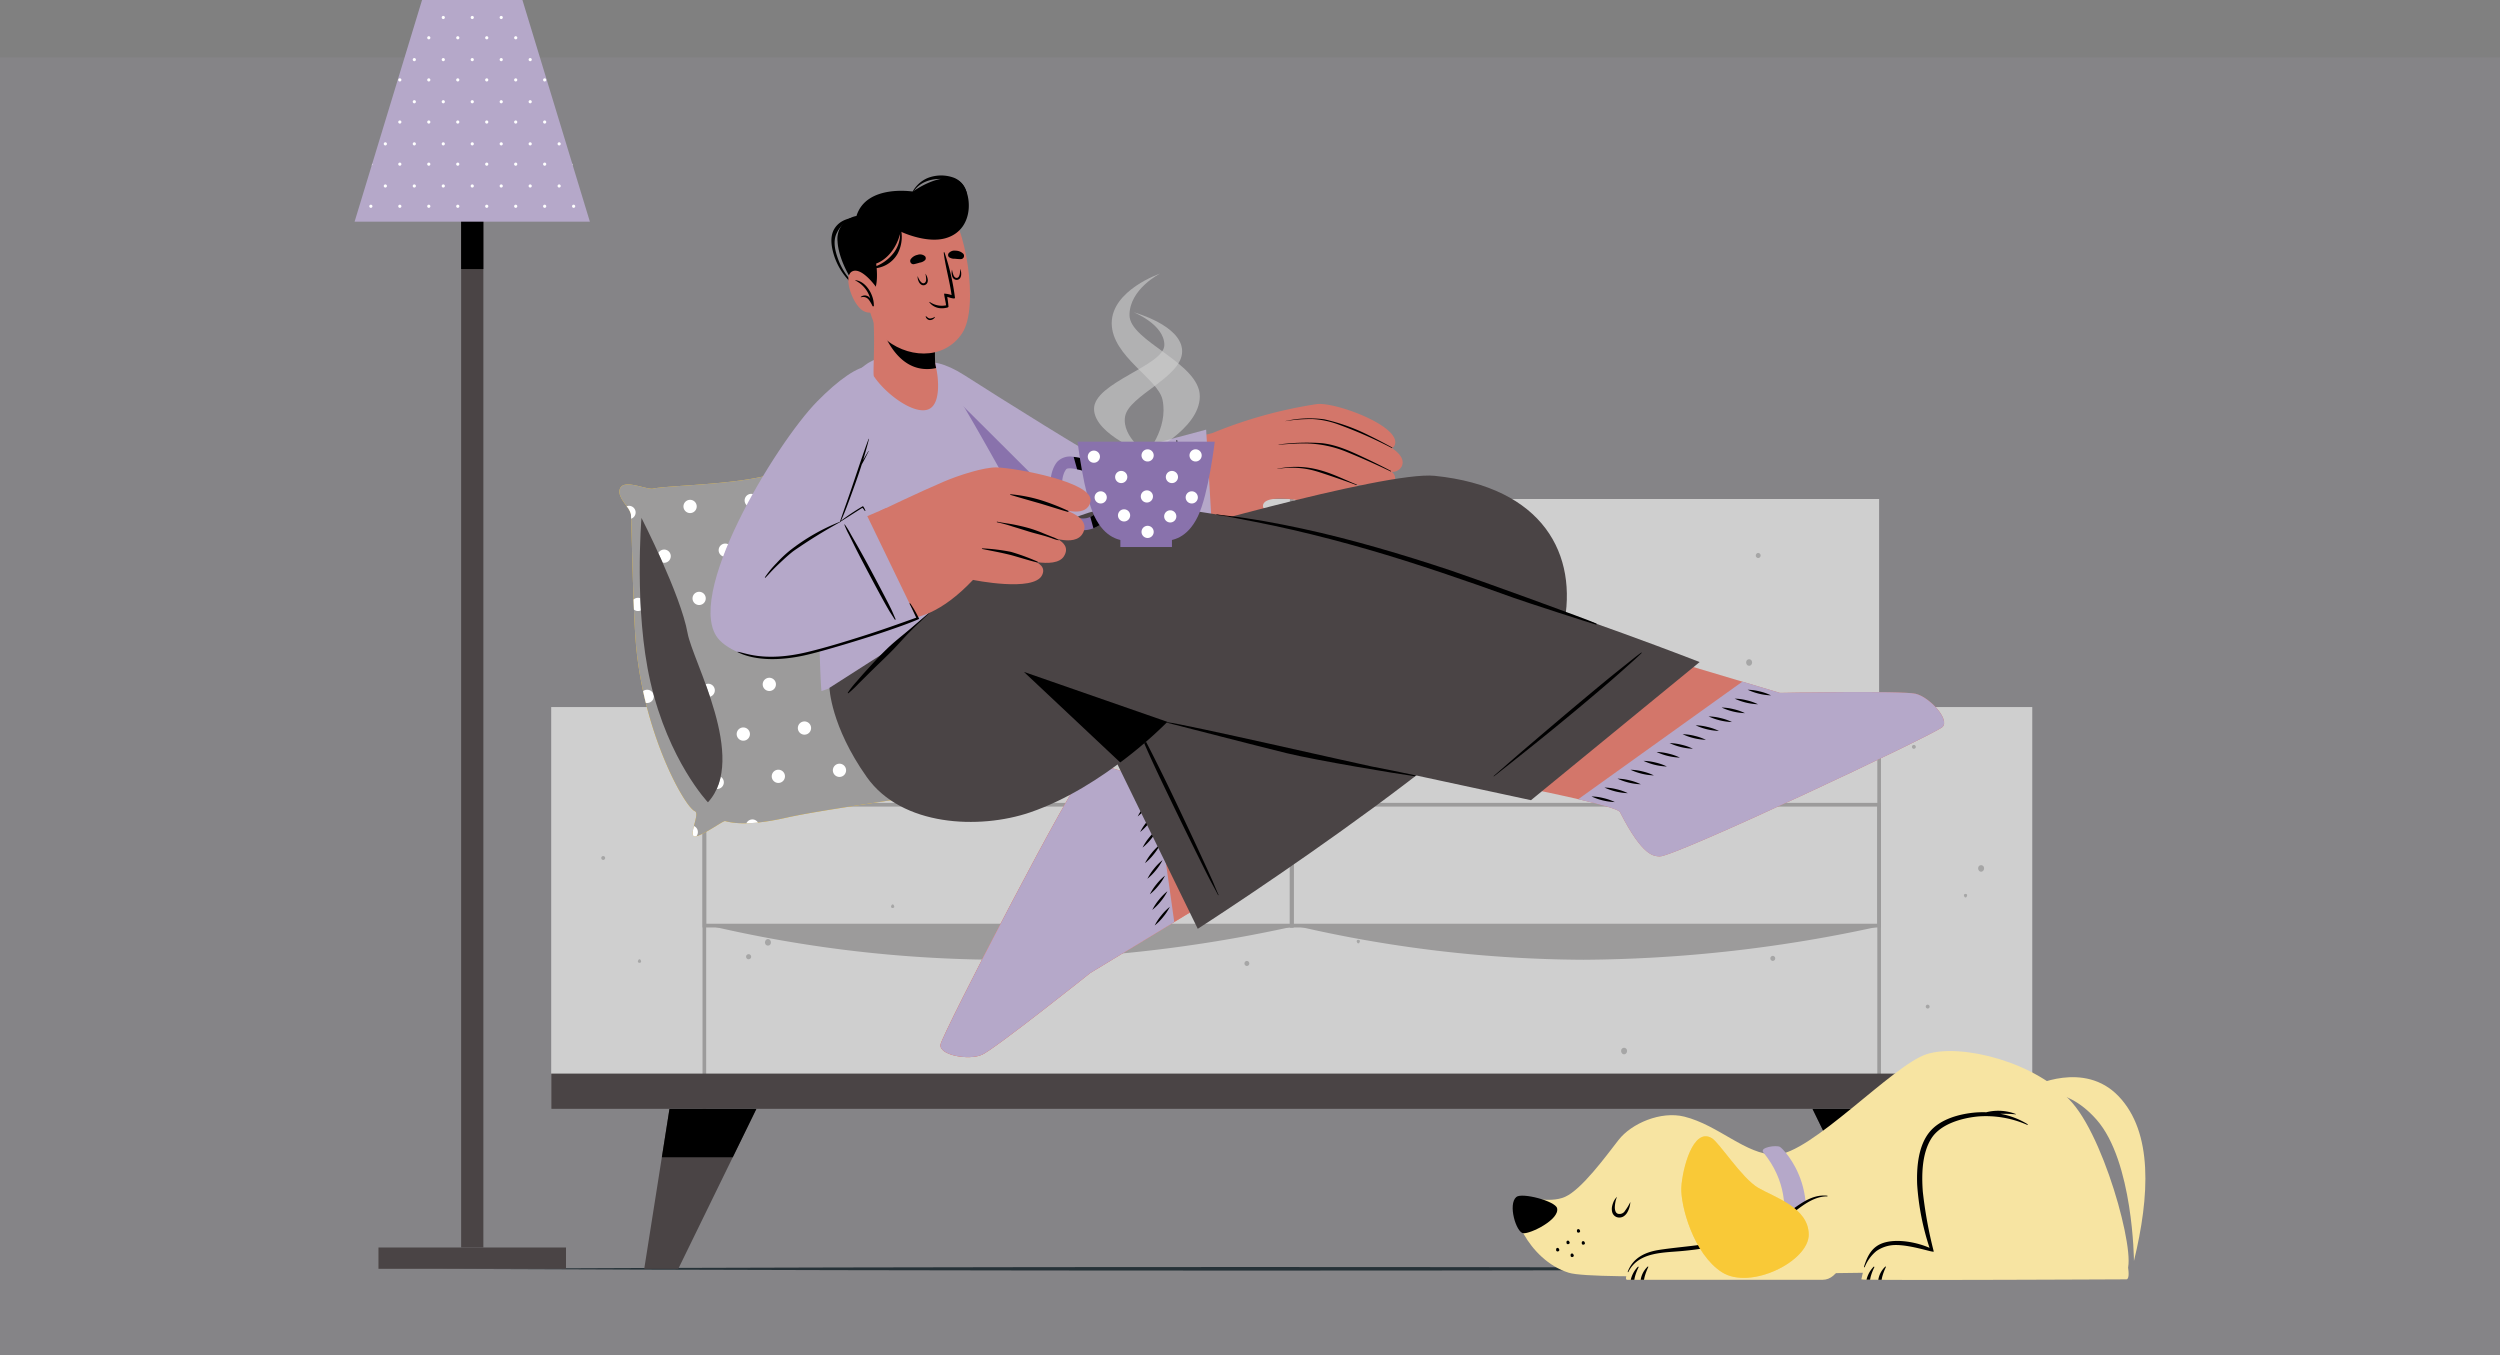 <svg xmlns="http://www.w3.org/2000/svg" xmlns:xlink="http://www.w3.org/1999/xlink" width="538" height="291.659" viewBox="0 0 538 291.659"><rect x="0" y="0" width="538" height="291.659" fill="#808080" stroke="none"/><defs><clipPath id="clip-path"><rect id="Rechteck_458" data-name="Rechteck 458" width="385.379" height="275.442" fill="none"></rect></clipPath><clipPath id="clip-path-4"><rect id="Rechteck_454" data-name="Rechteck 454" width="18.957" height="39.002" fill="none"></rect></clipPath><clipPath id="clip-path-5"><rect id="Rechteck_455" data-name="Rechteck 455" width="18.957" height="30.665" fill="none"></rect></clipPath><clipPath id="clip-path-6"><rect id="Rechteck_456" data-name="Rechteck 456" width="27.43" height="30.474" fill="none"></rect></clipPath></defs><g id="Gruppe_531" data-name="Gruppe 531" transform="translate(-693.951 -1517.89)"><rect id="Rechteck_204" data-name="Rechteck 204" width="538" height="279.284" transform="translate(693.951 1530.265)" fill="#bbabcb" opacity="0.1"></rect><g id="Gruppe_372" data-name="Gruppe 372" transform="translate(770.261 1517.89)"><g id="Gruppe_371" data-name="Gruppe 371" clip-path="url(#clip-path)"><g id="Gruppe_359" data-name="Gruppe 359"><g id="Gruppe_358" data-name="Gruppe 358" clip-path="url(#clip-path)"><path id="Pfad_1657" data-name="Pfad 1657" d="M20.961,324.82c112.077-.514,237.8-.519,349.881,0-112.077.519-237.8.514-349.881,0" transform="translate(-3.345 -51.772)" fill="#263238"></path><rect id="Rechteck_442" data-name="Rechteck 442" width="40.359" height="4.587" transform="translate(5.136 268.462)" fill="#4a4445"></rect><rect id="Rechteck_443" data-name="Rechteck 443" width="4.783" height="234.787" transform="translate(22.927 33.672)" fill="#4a4445"></rect><rect id="Rechteck_444" data-name="Rechteck 444" width="4.783" height="24.228" transform="translate(22.927 33.672)"></rect><path id="Pfad_1658" data-name="Pfad 1658" d="M50.629,47.7H0l3.678-12.09.133-.431L14.516,0h21.6l10.713,35.19V35.2l.118.4Z" transform="translate(0 0)" fill="#b5a8c9"></path><path id="Pfad_1659" data-name="Pfad 1659" d="M16.907,8.78a.34.34,0,1,1-.34-.34.34.34,0,0,1,.34.34m5.9-.34a.34.34,0,1,0,.34.34.34.34,0,0,0-.34-.34m6.234,0a.34.34,0,1,0,.34.34.341.341,0,0,0-.34-.34m6.234,0a.34.34,0,1,0,.34.34.341.341,0,0,0-.34-.34M19.684,4.074a.34.34,0,1,0,.342.34.34.34,0,0,0-.342-.34m6.236,0a.34.34,0,1,0,.34.34.341.341,0,0,0-.34-.34m6.234,0a.34.34,0,1,0,.34.34.341.341,0,0,0-.34-.34M10.333,17.506a.34.34,0,1,0,.34.34.341.341,0,0,0-.34-.34m6.234,0a.34.34,0,1,0,.34.34.34.34,0,0,0-.34-.34m6.235,0a.34.34,0,1,0,.34.34.339.339,0,0,0-.34-.34m6.234,0a.34.34,0,1,0,.34.34.341.341,0,0,0-.34-.34m6.234,0a.34.34,0,1,0,.34.34.34.34,0,0,0-.34-.34m6.234,0a.34.34,0,1,0,.34.34.34.34,0,0,0-.34-.34M13.451,13.14a.34.34,0,1,0,.34.34.341.341,0,0,0-.34-.34m6.233,0a.34.34,0,1,0,.342.34.34.34,0,0,0-.342-.34m6.236,0a.34.34,0,1,0,.34.34.34.34,0,0,0-.34-.34m6.234,0a.34.34,0,1,0,.34.34.34.34,0,0,0-.34-.34m6.234,0a.34.34,0,1,0,.34.34.34.34,0,0,0-.34-.34M10.333,26.571a.34.34,0,1,0,.34.34.341.341,0,0,0-.34-.34m6.234,0a.34.34,0,1,0,.34.34.34.34,0,0,0-.34-.34m6.235,0a.34.34,0,1,0,.34.34.339.339,0,0,0-.34-.34m6.234,0a.34.34,0,1,0,.34.34.341.341,0,0,0-.34-.34m6.234,0a.34.34,0,1,0,.34.34.34.34,0,0,0-.34-.34m6.234,0a.34.34,0,1,0,.34.34.34.34,0,0,0-.34-.34M13.451,22.205a.34.34,0,1,0,.34.34.341.341,0,0,0-.34-.34m6.233,0a.34.34,0,1,0,.342.34.34.34,0,0,0-.342-.34m6.236,0a.34.34,0,1,0,.34.34.34.34,0,0,0-.34-.34m6.234,0a.34.34,0,1,0,.34.34.34.34,0,0,0-.34-.34m6.234,0a.34.34,0,1,0,.34.34.34.34,0,0,0-.34-.34M4.411,35.832l-.134.431a.322.322,0,0,0,.164-.29.306.306,0,0,0-.03-.141m5.922-.195a.34.34,0,1,0,.34.34.341.341,0,0,0-.34-.34m6.234,0a.34.34,0,1,0,.34.34.34.34,0,0,0-.34-.34m6.235,0a.34.34,0,1,0,.34.34.339.339,0,0,0-.34-.34m6.234,0a.34.34,0,1,0,.34.34.341.341,0,0,0-.34-.34m6.234,0a.34.34,0,1,0,.34.34.34.34,0,0,0-.34-.34m6.234,0a.34.34,0,1,0,.34.34.34.34,0,0,0-.34-.34m5.92.211a.336.336,0,0,0-.024.125.322.322,0,0,0,.14.274ZM7.216,31.27a.34.34,0,1,0,.34.34.342.342,0,0,0-.34-.34m6.234,0a.34.34,0,1,0,.34.34.341.341,0,0,0-.34-.34m6.233,0a.34.34,0,1,0,.342.34.34.34,0,0,0-.342-.34m6.236,0a.34.34,0,1,0,.34.34.341.341,0,0,0-.34-.34m6.234,0a.34.34,0,1,0,.34.34.341.341,0,0,0-.34-.34m6.234,0a.34.34,0,1,0,.34.34.341.341,0,0,0-.34-.34m6.234,0a.34.34,0,1,0,.34.34.341.341,0,0,0-.34-.34M4.1,44.7a.34.34,0,1,0,.34.34.341.341,0,0,0-.34-.34m6.234,0a.34.34,0,1,0,.34.34.342.342,0,0,0-.34-.34m6.234,0a.34.34,0,1,0,.34.34.34.34,0,0,0-.34-.34m6.235,0a.34.34,0,1,0,.34.34.34.34,0,0,0-.34-.34m6.234,0a.34.34,0,1,0,.34.34.341.341,0,0,0-.34-.34m6.234,0a.34.34,0,1,0,.34.34.341.341,0,0,0-.34-.34m6.234,0a.34.34,0,1,0,.34.34.341.341,0,0,0-.34-.34m6.233,0a.34.34,0,1,0,.34.34.34.34,0,0,0-.34-.34M7.216,40.336a.34.34,0,1,0,.34.34.341.341,0,0,0-.34-.34m6.234,0a.34.34,0,1,0,.34.34.341.341,0,0,0-.34-.34m6.233,0a.34.34,0,1,0,.342.34.34.34,0,0,0-.342-.34m6.236,0a.34.34,0,1,0,.34.34.34.34,0,0,0-.34-.34m6.234,0a.34.34,0,1,0,.34.34.34.34,0,0,0-.34-.34m6.234,0a.34.34,0,1,0,.34.34.34.34,0,0,0-.34-.34m6.234,0a.34.34,0,1,0,.34.34.34.34,0,0,0-.34-.34" transform="translate(-0.6 -0.65)" fill="#fff"></path><rect id="Rechteck_445" data-name="Rechteck 445" width="252.814" height="131.255" transform="translate(75.264 107.385)" fill="#cfcfcf"></rect><rect id="Rechteck_446" data-name="Rechteck 446" width="32.957" height="86.481" transform="translate(42.307 152.16)" fill="#cfcfcf"></rect><rect id="Rechteck_447" data-name="Rechteck 447" width="32.957" height="86.481" transform="translate(328.078 152.16)" fill="#cfcfcf"></rect><rect id="Rechteck_448" data-name="Rechteck 448" width="0.785" height="86.48" transform="translate(74.873 152.16)" fill="#9c9b9b"></rect><path id="Pfad_1660" data-name="Pfad 1660" d="M216.29,232.4H89.09v-26.82h127.2Zm-126.4-.8H215.486V206.387H89.894Z" transform="translate(-14.217 -32.806)" fill="#9c9b9b"></path><path id="Pfad_1661" data-name="Pfad 1661" d="M366.685,232.4h-127.2v-26.82h127.2Zm-126.4-.8H365.881V206.387H240.289Z" transform="translate(-38.216 -32.806)" fill="#9c9b9b"></path><path id="Pfad_1662" data-name="Pfad 1662" d="M99.683,164.883a.546.546,0,0,0,0,1.091.546.546,0,0,0,0-1.091" transform="translate(-15.823 -26.311)" fill="#a6a6a6"></path><path id="Pfad_1663" data-name="Pfad 1663" d="M100.792,244.331a.546.546,0,0,0,0,1.092.546.546,0,0,0,0-1.092" transform="translate(-16 -38.989)" fill="#a6a6a6"></path><path id="Pfad_1664" data-name="Pfad 1664" d="M138.007,231.87a1.513,1.513,0,0,0-.085-.164.247.247,0,0,0-.424,0,1.506,1.506,0,0,0-.084.164c-.31.646.9.646.592,0" transform="translate(-21.92 -36.955)" fill="#a6a6a6"></path><path id="Pfad_1665" data-name="Pfad 1665" d="M73.183,245.913a1.513,1.513,0,0,0-.085-.164.247.247,0,0,0-.424,0,1.506,1.506,0,0,0-.084.164c-.31.646.9.646.592,0" transform="translate(-11.575 -39.196)" fill="#a6a6a6"></path><path id="Pfad_1666" data-name="Pfad 1666" d="M105.29,168.844a.417.417,0,0,0,0,.834.417.417,0,0,0,0-.834" transform="translate(-16.737 -26.943)" fill="#a6a6a6"></path><path id="Pfad_1667" data-name="Pfad 1667" d="M308.006,185.006a.417.417,0,0,0,0,.834.417.417,0,0,0,0-.834" transform="translate(-49.086 -29.522)" fill="#a6a6a6"></path><path id="Pfad_1668" data-name="Pfad 1668" d="M63.581,219.2a.417.417,0,0,0,0,.834.417.417,0,0,0,0-.834" transform="translate(-10.082 -34.979)" fill="#a6a6a6"></path><path id="Pfad_1669" data-name="Pfad 1669" d="M106.133,240.625a.581.581,0,0,0-.815,0,.8.8,0,0,0-.2.787.633.633,0,0,0,1.212,0,.8.8,0,0,0-.2-.787" transform="translate(-16.77 -38.371)" fill="#a6a6a6"></path><path id="Pfad_1670" data-name="Pfad 1670" d="M363.045,245.848a.546.546,0,0,0,0-1.091.546.546,0,0,0,0,1.091" transform="translate(-57.849 -39.057)" fill="#a6a6a6"></path><path id="Pfad_1671" data-name="Pfad 1671" d="M228.376,247.147a.546.546,0,0,0,0-1.091.546.546,0,0,0,0,1.091" transform="translate(-36.359 -39.264)" fill="#a6a6a6"></path><path id="Pfad_1672" data-name="Pfad 1672" d="M359.309,142.684a.546.546,0,0,0,0-1.091.546.546,0,0,0,0,1.091" transform="translate(-57.253 -22.595)" fill="#a6a6a6"></path><path id="Pfad_1673" data-name="Pfad 1673" d="M196.091,160.463a.546.546,0,0,0,0-1.091.546.546,0,0,0,0,1.091" transform="translate(-31.207 -25.432)" fill="#a6a6a6"></path><path id="Pfad_1674" data-name="Pfad 1674" d="M315.22,178.922a1.509,1.509,0,0,0,.085.164.247.247,0,0,0,.424,0,1.5,1.5,0,0,0,.084-.164c.31-.646-.9-.646-.592,0" transform="translate(-50.293 -28.474)" fill="#a6a6a6"></path><path id="Pfad_1675" data-name="Pfad 1675" d="M256.646,241.131a1.517,1.517,0,0,0,.085.164.248.248,0,0,0,.424,0,1.511,1.511,0,0,0,.084-.164c.31-.646-.9-.646-.592,0" transform="translate(-40.946 -38.401)" fill="#a6a6a6"></path><path id="Pfad_1676" data-name="Pfad 1676" d="M412.135,229.378a1.514,1.514,0,0,0,.085.164.247.247,0,0,0,.424,0,1.5,1.5,0,0,0,.084-.164c.31-.646-.9-.646-.592,0" transform="translate(-65.759 -36.526)" fill="#a6a6a6"></path><path id="Pfad_1677" data-name="Pfad 1677" d="M357.486,241.937a.417.417,0,0,0,0-.834.417.417,0,0,0,0,.834" transform="translate(-56.982 -38.474)" fill="#a6a6a6"></path><path id="Pfad_1678" data-name="Pfad 1678" d="M399.195,191.579a.417.417,0,0,0,0-.834.417.417,0,0,0,0,.834" transform="translate(-63.637 -30.438)" fill="#a6a6a6"></path><path id="Pfad_1679" data-name="Pfad 1679" d="M402.731,258.093a.417.417,0,0,0,0-.834.417.417,0,0,0,0,.834" transform="translate(-64.202 -41.052)" fill="#a6a6a6"></path><path id="Pfad_1680" data-name="Pfad 1680" d="M324.537,269.535a.581.581,0,0,0,.815,0,.8.8,0,0,0,.2-.787.633.633,0,0,0-1.212,0,.8.8,0,0,0,.2.787" transform="translate(-51.752 -42.814)" fill="#a6a6a6"></path><path id="Pfad_1681" data-name="Pfad 1681" d="M356.555,170.047a.581.581,0,0,0,.815,0,.8.8,0,0,0,.2-.787.633.633,0,0,0-1.212,0,.8.8,0,0,0,.2.787" transform="translate(-56.862 -26.938)" fill="#a6a6a6"></path><path id="Pfad_1682" data-name="Pfad 1682" d="M176.338,201.863a.581.581,0,0,0,.815,0,.8.8,0,0,0,.2-.787.633.633,0,0,0-1.212,0,.8.8,0,0,0,.2.787" transform="translate(-28.103 -32.015)" fill="#a6a6a6"></path><path id="Pfad_1683" data-name="Pfad 1683" d="M415.958,222.777a.581.581,0,0,0,.815,0,.8.8,0,0,0,.2-.787.633.633,0,0,0-1.212,0,.8.8,0,0,0,.2.787" transform="translate(-66.341 -35.352)" fill="#a6a6a6"></path><path id="Pfad_1684" data-name="Pfad 1684" d="M90.024,236.826a277.816,277.816,0,0,0,62.769,7.508,303.312,303.312,0,0,0,63.638-7.179Z" transform="translate(-14.366 -37.792)" fill="#9c9b9b"></path><rect id="Rechteck_449" data-name="Rechteck 449" width="0.785" height="92.211" transform="translate(201.28 107.387)" fill="#9c9b9b"></rect><rect id="Rechteck_450" data-name="Rechteck 450" width="0.785" height="86.48" transform="translate(327.687 152.16)" fill="#9c9b9b"></rect><path id="Pfad_1685" data-name="Pfad 1685" d="M239.965,236.826a277.816,277.816,0,0,0,62.769,7.508,303.322,303.322,0,0,0,63.638-7.179Z" transform="translate(-38.293 -37.792)" fill="#9c9b9b"></path><rect id="Rechteck_451" data-name="Rechteck 451" width="318.727" height="7.602" transform="translate(42.31 231.037)" fill="#4a4445"></rect><path id="Pfad_1686" data-name="Pfad 1686" d="M98.293,283.952l-8.381,17.161-8.419,17.247H74.163l2.723-17.247,2.707-17.161Z" transform="translate(-11.835 -45.312)" fill="#4a4445"></path><path id="Pfad_1687" data-name="Pfad 1687" d="M397.45,318.361h-7.329L381.7,301.114l-8.381-17.161h18.7l2.707,17.161Z" transform="translate(-59.573 -45.312)" fill="#4a4445"></path><path id="Pfad_1688" data-name="Pfad 1688" d="M80.316,283.953h18.7l-5.082,10.407H78.675Z" transform="translate(-12.555 -45.312)"></path><path id="Pfad_1689" data-name="Pfad 1689" d="M393.659,294.359H378.4l-5.082-10.407h18.7Z" transform="translate(-59.573 -45.312)"></path></g></g><g id="Gruppe_370" data-name="Gruppe 370"><g id="Gruppe_369" data-name="Gruppe 369" clip-path="url(#clip-path)"><path id="Pfad_1690" data-name="Pfad 1690" d="M128.581,141.137a.581.581,0,0,0-.815,0,.8.8,0,0,0-.2.787.633.633,0,0,0,1.212,0,.8.8,0,0,0-.2-.787" transform="translate(-20.352 -22.495)" fill="#a6a6a6"></path><path id="Pfad_1691" data-name="Pfad 1691" d="M84.052,191.673c1.178.471-1.574,5.58.061,5.418s5.924-3.317,6.4-3.294,3.623,1.433,13.16-.717,35.032-5.206,45.639-7.9a87.651,87.651,0,0,0,20.826-8.677c1.33-.733,4.862-.191,5.759-.566s-3.1-2.417-3.662-4.37c-4.5-15.622-17.022-24.751-24.015-33.8s-11.479-22.191-14.837-25.355,1,1.313,0,0,1.486-4.113.672-5.073-4.213,2.546-5.541,2.583-19.683,5.261-25.745,8.373-24.339,3.184-27.679,3.953c-1.383.319-6.1-2.041-7.089-.139s2.149,4.266,2.287,5.668.4,18.73.987,26.834c1.451,19.954,10.57,36.182,12.779,37.065" transform="translate(-10.82 -17.102)" fill="#ffc727"></path><path id="Pfad_1692" data-name="Pfad 1692" d="M84.052,191.673c1.178.471-1.574,5.58.061,5.418s5.924-3.317,6.4-3.294,3.623,1.433,13.16-.717,35.032-5.206,45.639-7.9a87.651,87.651,0,0,0,20.826-8.677c1.33-.733,4.862-.191,5.759-.566s-3.1-2.417-3.662-4.37c-4.5-15.622-17.022-24.751-24.015-33.8s-11.479-22.191-14.837-25.355,1,1.313,0,0,1.486-4.113.672-5.073-4.213,2.546-5.541,2.583-19.683,5.261-25.745,8.373-24.339,3.184-27.679,3.953c-1.383.319-6.1-2.041-7.089-.139s2.149,4.266,2.287,5.668.4,18.73.987,26.834c1.451,19.954,10.57,36.182,12.779,37.065" transform="translate(-10.82 -17.102)" fill="#9c9b9b"></path><path id="Pfad_1693" data-name="Pfad 1693" d="M116.666,113.894a1.426,1.426,0,0,1-2.482.791c.827-.267,1.66-.535,2.482-.791m11.6-2.867a1.424,1.424,0,1,0,1.556,1.278,1.424,1.424,0,0,0-1.556-1.278M103.9,133.4a1.424,1.424,0,1,0,1.556,1.278A1.424,1.424,0,0,0,103.9,133.4m13.153-1.293a1.424,1.424,0,1,0,1.557,1.278,1.424,1.424,0,0,0-1.557-1.278m13.154-1.293a1.424,1.424,0,1,0,1.557,1.278,1.425,1.425,0,0,0-1.557-1.278m12.723-1.178a1.421,1.421,0,0,0,.712,2.718,1.358,1.358,0,0,0,.684-.259q-.725-1.227-1.4-2.459M96.336,124a1.424,1.424,0,1,0,1.556,1.278A1.425,1.425,0,0,0,96.336,124M109.49,122.7a1.424,1.424,0,1,0,1.556,1.278,1.424,1.424,0,0,0-1.556-1.278m13.153-1.293a1.424,1.424,0,1,0,1.557,1.278,1.424,1.424,0,0,0-1.557-1.278m13.154-1.293a1.424,1.424,0,1,0,1.556,1.277,1.424,1.424,0,0,0-1.556-1.277m-29.952,33.075a1.424,1.424,0,1,0,1.557,1.278,1.425,1.425,0,0,0-1.557-1.278M119,151.9a1.424,1.424,0,1,0,1.556,1.278A1.424,1.424,0,0,0,119,151.9m13.154-1.293a1.425,1.425,0,1,0,1.556,1.278,1.424,1.424,0,0,0-1.556-1.278m13.153-1.293a1.424,1.424,0,1,0,1.557,1.278,1.425,1.425,0,0,0-1.557-1.278m12.261-.851a1.407,1.407,0,0,0-.383,1.113,1.424,1.424,0,0,0,1.556,1.283,1.407,1.407,0,0,0,.74-.3c-.641-.712-1.281-1.413-1.913-2.1m-59.289-4.678a1.424,1.424,0,1,0,1.557,1.278,1.424,1.424,0,0,0-1.557-1.278m13.154-1.293a1.424,1.424,0,1,0,1.557,1.278,1.425,1.425,0,0,0-1.557-1.278m13.154-1.293a1.424,1.424,0,1,0,1.556,1.277,1.424,1.424,0,0,0-1.556-1.277m13.153-1.293a1.424,1.424,0,1,0,1.557,1.278,1.424,1.424,0,0,0-1.557-1.278m11.895-.128a1.381,1.381,0,0,0-.015.392,1.423,1.423,0,0,0,1.454,1.282c-.5-.558-.982-1.118-1.439-1.673m-41.846,33.2a1.424,1.424,0,1,0,1.556,1.278,1.423,1.423,0,0,0-1.556-1.278m13.153-1.293a1.425,1.425,0,1,0,1.557,1.278,1.424,1.424,0,0,0-1.557-1.278M134.1,170.4a1.424,1.424,0,1,0,1.556,1.278A1.425,1.425,0,0,0,134.1,170.4m13.154-1.293a1.424,1.424,0,1,0,1.556,1.277,1.423,1.423,0,0,0-1.556-1.277m13.153-1.293a1.424,1.424,0,1,0,1.557,1.278,1.424,1.424,0,0,0-1.557-1.278m-60.181-4.236a1.424,1.424,0,1,0,1.556,1.278,1.425,1.425,0,0,0-1.556-1.278m13.154-1.293a1.424,1.424,0,1,0,1.556,1.277,1.423,1.423,0,0,0-1.556-1.277m13.153-1.293a1.424,1.424,0,1,0,1.557,1.278,1.425,1.425,0,0,0-1.557-1.278m13.154-1.293a1.424,1.424,0,1,0,1.556,1.278,1.424,1.424,0,0,0-1.556-1.278m13.154-1.293a1.424,1.424,0,1,0,1.556,1.278,1.424,1.424,0,0,0-1.556-1.278m12.315-.9a1.407,1.407,0,0,0-.439,1.167,1.423,1.423,0,0,0,1.556,1.277,1.322,1.322,0,0,0,.473-.137c-.509-.785-1.042-1.556-1.59-2.307M84.151,195.479c-.307,1.219-.507,2.3.261,2.228a1.5,1.5,0,0,0,.266-.05h.006a1.421,1.421,0,0,0,.3-1.021,1.4,1.4,0,0,0-.835-1.156m12.431-1.414a1.414,1.414,0,0,0-1.146.816c.725-.018,1.55-.062,2.484-.161a1.409,1.409,0,0,0-1.339-.656m5.59-10.7a1.424,1.424,0,1,0,1.557,1.277,1.424,1.424,0,0,0-1.557-1.277m13.154-1.293a1.424,1.424,0,1,0,1.556,1.278,1.425,1.425,0,0,0-1.556-1.278m13.154-1.293a1.424,1.424,0,1,0,1.556,1.277,1.423,1.423,0,0,0-1.556-1.277m13.153-1.293a1.424,1.424,0,1,0,1.557,1.278,1.424,1.424,0,0,0-1.557-1.278m13.154-1.293a1.424,1.424,0,1,0,1.556,1.278,1.425,1.425,0,0,0-1.556-1.278m13.153-1.294a1.423,1.423,0,0,0-1.073,2.161c1.029-.535,1.872-1,2.5-1.346a1.419,1.419,0,0,0-1.426-.815M77.594,135.989a1.408,1.408,0,0,0-1.11.74c.3.661.607,1.352.923,2.06a1.309,1.309,0,0,0,.466.033,1.423,1.423,0,0,0-.279-2.833M90.746,134.7a1.423,1.423,0,1,0,1.556,1.277,1.426,1.426,0,0,0-1.556-1.277M70.03,126.578a1.262,1.262,0,0,0-.364.09,4.351,4.351,0,0,1,.914,1.719c.015.149.029.478.046.957a1.424,1.424,0,0,0-.6-2.766m13.152-1.293a1.426,1.426,0,1,0,1.556,1.283,1.424,1.424,0,0,0-1.556-1.283m9.509,29.2a1.426,1.426,0,1,0,1.556,1.277,1.427,1.427,0,0,0-1.556-1.277m-20.716-8.113a1.419,1.419,0,0,0-.829.37v.006c.029.73.057,1.442.085,2.149v.006a1.408,1.408,0,0,0,1.021.3,1.328,1.328,0,0,0,.473-.137q-.077-1.326-.131-2.619a1.379,1.379,0,0,0-.621-.077m13.153-1.293a1.423,1.423,0,1,0,1.556,1.277,1.419,1.419,0,0,0-1.556-1.277m9.509,29.192a1.426,1.426,0,1,0,1.556,1.283,1.429,1.429,0,0,0-1.556-1.283M73.92,166.16a1.408,1.408,0,0,0-.718.281c.181.86.378,1.705.585,2.532a1.281,1.281,0,0,0,.411.019,1.423,1.423,0,1,0-.278-2.832m13.152-1.293a1.371,1.371,0,0,0-.41.106c.314.877.63,1.771.93,2.678a1.421,1.421,0,0,0-.52-2.784M89.9,184.862a12.668,12.668,0,0,1-.859,2.632,1.151,1.151,0,0,0,.252,0,1.425,1.425,0,0,0,.607-2.631" transform="translate(-11.117 -17.716)" fill="#fff"></path><path id="Pfad_1694" data-name="Pfad 1694" d="M73.387,132.616s8.441,16.514,9.92,24.783c1.09,6.095,13.027,27.048,4.379,36.423,0,0-8.469-8.91-12.381-25.924-3.562-15.487-1.919-35.283-1.919-35.283" transform="translate(-11.65 -21.162)" fill="#4a4445"></path><path id="Pfad_1695" data-name="Pfad 1695" d="M105.946,142.449c1.584-2.9,17.684,5.238,15.775,7.331s-13.369,2.952-14.355-.081-2.112-5.981-1.419-7.25" transform="translate(-16.872 -22.633)" fill="#ffc727"></path><path id="Pfad_1696" data-name="Pfad 1696" d="M146.637,102.03c10.019,14.943,25.308,31.6,29.848,33.519,5.743,2.425,31.849-3.741,33.293-4.121,3.569-.966,1.656-24.191-2.2-23.322-5.877,1.324-22.665,6.75-24.355,5.968-1.756-.822-14.42-8.335-27.862-17.156-9.28-6.1-14.936-4.161-8.719,5.111" transform="translate(-22.982 -14.906)" fill="#d3766a"></path><path id="Pfad_1697" data-name="Pfad 1697" d="M221.676,133.029a71.1,71.1,0,0,0,10.065.373c2.627-.218,10.173-1.049,10.22-3.963.035-1.99-4.46-2.025-7.638-2.12-1.674-.049-4.032-.882-3.961-1.972.124-1.907,4.465-1.7,7.453-1.211,5.778.941,13.965,3.481,15.937-.022.745-1.324-1.154-2.491-3.627-3.4,3.731.737,7.532,1.059,8.417-.377a1.7,1.7,0,0,0-.471-2.288,2.257,2.257,0,0,0,2.184-1.25c.587-1.4-.466-2.726-2.129-3.867a1.248,1.248,0,0,0,.666-.922c.865-3.951-12.967-9.058-16.877-8.537a97.155,97.155,0,0,0-22.445,6.235c-2.878,4.9,2.194,23.318,2.205,23.322" transform="translate(-34.881 -16.506)" fill="#d3766a"></path><path id="Pfad_1698" data-name="Pfad 1698" d="M236.3,119.963a19.169,19.169,0,0,1,8.071.021c3.349.743,5.912,2.131,8.951,3.355a.067.067,0,0,1-.048.125c-1.447-.581-7.3-2.606-8.766-3.015a18.252,18.252,0,0,0-8.2-.44c-.029.006-.036-.039-.007-.046" transform="translate(-37.705 -19.076)"></path><path id="Pfad_1699" data-name="Pfad 1699" d="M236.607,113.741a45.661,45.661,0,0,1,9.27-.292c3.365.36,6.462,1.857,9.489,3.281q2.727,1.282,5.395,2.685c.075.04.031.163-.048.125q-4.63-2.229-9.392-4.177a24.133,24.133,0,0,0-9.264-1.853c-1.817,0-3.631.142-5.442.283-.034,0-.043-.05-.008-.053" transform="translate(-37.753 -18.082)"></path><path id="Pfad_1700" data-name="Pfad 1700" d="M238.354,107.7a23.412,23.412,0,0,1,8.372-.368,41.226,41.226,0,0,1,9.672,3.493c1.663.81,3.3,1.674,4.919,2.563.066.036,0,.152-.063.118a95.8,95.8,0,0,0-11.326-5,19.039,19.039,0,0,0-5.736-1.232,34.206,34.206,0,0,0-5.835.446.01.01,0,0,1,0-.02" transform="translate(-38.034 -17.089)"></path><path id="Pfad_1701" data-name="Pfad 1701" d="M206.234,107.267l1.8,30.369s-25.688,2.236-31.664-.712-22.791-23.534-29.454-34.08-.777-12.471,7.283-7.3,27.947,17.583,28.83,17.679,23.207-5.96,23.207-5.96" transform="translate(-22.983 -14.807)" fill="#b5a8c9"></path><path id="Pfad_1702" data-name="Pfad 1702" d="M211.812,129.62c-.184-3.591-.34-7.185-.658-10.769-.181-2.036-.35-4.075-.55-6.11-.008-.077-.14-.075-.14,0,.042,3.611.093,7.234.3,10.843.207,3.591.383,7.184.637,10.773.144,2.041.349,4.069.617,6.1.005.04.072.04.073,0,.078-3.616-.095-7.221-.281-10.837" transform="translate(-33.585 -17.982)"></path><path id="Pfad_1703" data-name="Pfad 1703" d="M190.287,138.563c-5.859.008-11.5-.33-13.92-1.525-5.975-2.947-22.787-23.534-29.455-34.081-3.252-5.146-3.513-8.241-1.987-9.461,13.715,13.263,33.464,33.342,45.362,45.067" transform="translate(-22.983 -14.92)" fill="#8972ac"></path><path id="Pfad_1704" data-name="Pfad 1704" d="M172.716,144.05,119.44,163.08c-.257-1.125-1.65-35.748.979-49.369,3.371-17.466,6.918-19.748,9.011-21.2a18.676,18.676,0,0,1,9.51-2.5c1.6.281,8.246,6.965,11.424,12.321,6.382,10.757,22.889,40.814,22.351,41.72" transform="translate(-18.964 -14.356)" fill="#b5a8c9"></path><path id="Pfad_1705" data-name="Pfad 1705" d="M150.022,253.015c.355-2.272,29.027-57.714,31.458-59.137.919-.545,2.6-2.338,12.524,2.425L210.7,176.81l15.924,33.872L182.257,237.6s-20.473,16.317-23.3,17.592-9.283.1-8.93-2.176" transform="translate(-23.938 -28.215)" fill="#eb9481"></path><path id="Pfad_1706" data-name="Pfad 1706" d="M150.022,253.015c.355-2.272,29.027-57.714,31.458-59.137.919-.545,2.6-2.338,12.524,2.425L210.7,176.81l15.924,33.872L182.257,237.6s-20.473,16.317-23.3,17.592-9.283.1-8.93-2.176" transform="translate(-23.938 -28.215)" fill="#d3766a"></path><path id="Pfad_1707" data-name="Pfad 1707" d="M200.33,229.726l-18.07,10.968s-20.474,16.31-23.3,17.588c-2.83,1.262-9.286.1-8.93-2.172s29.026-57.714,31.45-59.139c.922-.548,2.6-2.337,12.527,2.42l1.762-2.061Z" transform="translate(-23.938 -31.306)" fill="#b5a8c9"></path><path id="Pfad_1708" data-name="Pfad 1708" d="M204.878,236.213a11.565,11.565,0,0,1,1.426-2.17,11.394,11.394,0,0,1,1.83-1.843,11.428,11.428,0,0,1-1.426,2.17,11.6,11.6,0,0,1-1.83,1.843" transform="translate(-32.693 -37.053)"></path><path id="Pfad_1709" data-name="Pfad 1709" d="M204.256,232.225a11.565,11.565,0,0,1,1.426-2.17,11.427,11.427,0,0,1,1.83-1.843,11.428,11.428,0,0,1-1.426,2.17,11.6,11.6,0,0,1-1.83,1.843" transform="translate(-32.594 -36.417)"></path><path id="Pfad_1710" data-name="Pfad 1710" d="M203.633,228.237a11.566,11.566,0,0,1,1.427-2.17,11.353,11.353,0,0,1,1.829-1.843,11.467,11.467,0,0,1-1.425,2.17,11.643,11.643,0,0,1-1.83,1.843" transform="translate(-32.495 -35.781)"></path><path id="Pfad_1711" data-name="Pfad 1711" d="M203.011,224.249a11.565,11.565,0,0,1,1.426-2.17,11.394,11.394,0,0,1,1.83-1.843,11.428,11.428,0,0,1-1.426,2.17,11.567,11.567,0,0,1-1.83,1.843" transform="translate(-32.396 -35.144)"></path><path id="Pfad_1712" data-name="Pfad 1712" d="M202.389,220.261a11.563,11.563,0,0,1,1.426-2.17,11.393,11.393,0,0,1,1.83-1.843,11.427,11.427,0,0,1-1.426,2.17,11.6,11.6,0,0,1-1.83,1.843" transform="translate(-32.296 -34.508)"></path><path id="Pfad_1713" data-name="Pfad 1713" d="M201.767,216.273a11.564,11.564,0,0,1,1.426-2.17,11.392,11.392,0,0,1,1.83-1.843,11.429,11.429,0,0,1-1.426,2.17,11.564,11.564,0,0,1-1.83,1.843" transform="translate(-32.197 -33.871)"></path><path id="Pfad_1714" data-name="Pfad 1714" d="M201.145,212.285a11.564,11.564,0,0,1,1.426-2.17,11.4,11.4,0,0,1,1.83-1.844,11.435,11.435,0,0,1-1.426,2.171,11.635,11.635,0,0,1-1.83,1.843" transform="translate(-32.098 -33.235)"></path><path id="Pfad_1715" data-name="Pfad 1715" d="M200.522,208.3a11.564,11.564,0,0,1,1.426-2.17,11.393,11.393,0,0,1,1.83-1.843,11.429,11.429,0,0,1-1.426,2.17,11.566,11.566,0,0,1-1.83,1.843" transform="translate(-31.998 -32.599)"></path><path id="Pfad_1716" data-name="Pfad 1716" d="M199.9,204.308a11.564,11.564,0,0,1,1.426-2.17,11.392,11.392,0,0,1,1.83-1.843,11.429,11.429,0,0,1-1.426,2.17,11.6,11.6,0,0,1-1.83,1.843" transform="translate(-31.899 -31.962)"></path><path id="Pfad_1717" data-name="Pfad 1717" d="M282.3,154.233c-3.51,16.769-78.731,65.077-78.731,65.077L183.86,178.94l34.7-21.057-79.945-.248,37.816-20.643s8.039,2.12,13.4-.3c2.376-1.072,54.078-15.945,64.7-14.864,23.459,2.388,30.983,17.021,27.762,32.407" transform="translate(-22.119 -19.432)" fill="#4a4445"></path><path id="Pfad_1718" data-name="Pfad 1718" d="M250.761,150.1a40.768,40.768,0,0,0-4.228,2.874c-1.458,1.015-2.93,2.012-4.388,3.029l-.043.03c.309-.335.614-.675.929-1,1.077-1.131,2.041-2.349,3.217-3.383a.075.075,0,0,0-.1-.113c-1.194,1.019-2.5,1.933-3.6,3.055q-.779.793-1.511,1.626c-.267.305-.539.61-.792.927a5.42,5.42,0,0,0-.355.457c-.66.477-1.315.959-1.961,1.455-1.433,1.1-2.777,2.32-4.218,3.407-.077.058.02.166.1.112,1.426-1,2.946-1.867,4.385-2.851,1.465-1,2.889-2.057,4.3-3.126,1.38-1.044,2.746-2.107,4.126-3.152a42.424,42.424,0,0,0,4.2-3.251c.044-.043,0-.123-.061-.092" transform="translate(-37.291 -23.951)"></path><path id="Pfad_1719" data-name="Pfad 1719" d="M216.5,218.988q-.774-1.732-1.574-3.452c-1.062-2.294-2.12-4.591-3.2-6.879-2.143-4.55-4.285-9.1-6.528-13.6-1.269-2.546-2.533-5.1-3.913-7.592a.127.127,0,0,0-.23.108c1.91,4.676,4.111,9.252,6.3,13.8q3.266,6.8,6.628,13.555c.625,1.262,1.248,2.525,1.891,3.779.656,1.279,1.375,2.531,2.023,3.813a.054.054,0,0,0,.1-.046c-.522-1.15-.977-2.334-1.493-3.489" transform="translate(-32.083 -29.903)"></path><path id="Pfad_1720" data-name="Pfad 1720" d="M384.6,182.391c-1.662,1.589-58.123,28.2-60.918,27.853-1.061-.126-3.486.277-8.474-9.535-1.077-2.119-46.4-10.2-46.4-10.2l38.888-27.985,41.939,12.523s26.174-.519,29.2.19,7.432,5.564,5.77,7.154" transform="translate(-42.895 -25.935)" fill="#d3766a"></path><path id="Pfad_1721" data-name="Pfad 1721" d="M391.7,184.306c-1.664,1.6-58.117,28.2-60.92,27.859-1.056-.126-3.485.276-8.47-9.541-.3-.58-3.9-1.6-8.985-2.782l35.324-25.3,8.084,2.419s26.174-.511,29.2.189c3.01.724,7.426,5.569,5.769,7.154" transform="translate(-50 -27.853)" fill="#b5a8c9"></path><path id="Pfad_1722" data-name="Pfad 1722" d="M316.714,203.936a11.545,11.545,0,0,1,2.573.355,11.405,11.405,0,0,1,2.451.859,13,13,0,0,1-5.023-1.214" transform="translate(-50.54 -32.543)"></path><path id="Pfad_1723" data-name="Pfad 1723" d="M320.047,201.659a11.6,11.6,0,0,1,2.573.355,11.407,11.407,0,0,1,2.451.859,13,13,0,0,1-5.023-1.214" transform="translate(-51.072 -32.18)"></path><path id="Pfad_1724" data-name="Pfad 1724" d="M323.38,199.383a11.546,11.546,0,0,1,2.573.355,11.407,11.407,0,0,1,2.451.859,13,13,0,0,1-5.023-1.214" transform="translate(-51.603 -31.817)"></path><path id="Pfad_1725" data-name="Pfad 1725" d="M326.713,197.106a11.546,11.546,0,0,1,2.573.355,11.406,11.406,0,0,1,2.451.859,13,13,0,0,1-5.023-1.214" transform="translate(-52.135 -31.453)"></path><path id="Pfad_1726" data-name="Pfad 1726" d="M330.046,194.829a11.554,11.554,0,0,1,2.573.355,11.405,11.405,0,0,1,2.451.859,13,13,0,0,1-5.023-1.214" transform="translate(-52.667 -31.09)"></path><path id="Pfad_1727" data-name="Pfad 1727" d="M333.379,192.552a11.594,11.594,0,0,1,2.573.354,11.454,11.454,0,0,1,2.451.86,13,13,0,0,1-5.023-1.214" transform="translate(-53.199 -30.727)"></path><path id="Pfad_1728" data-name="Pfad 1728" d="M336.712,190.276a11.546,11.546,0,0,1,2.573.355,11.406,11.406,0,0,1,2.451.859,13,13,0,0,1-5.023-1.214" transform="translate(-53.731 -30.363)"></path><path id="Pfad_1729" data-name="Pfad 1729" d="M340.045,188a11.546,11.546,0,0,1,2.573.355,11.406,11.406,0,0,1,2.451.859A13,13,0,0,1,340.045,188" transform="translate(-54.263 -30)"></path><path id="Pfad_1730" data-name="Pfad 1730" d="M343.378,185.722a11.553,11.553,0,0,1,2.573.355,11.408,11.408,0,0,1,2.451.859,13,13,0,0,1-5.023-1.214" transform="translate(-54.795 -29.637)"></path><path id="Pfad_1731" data-name="Pfad 1731" d="M346.711,183.445a11.546,11.546,0,0,1,2.573.355,11.406,11.406,0,0,1,2.451.859,13,13,0,0,1-5.023-1.214" transform="translate(-55.327 -29.273)"></path><path id="Pfad_1732" data-name="Pfad 1732" d="M350.044,181.169a11.546,11.546,0,0,1,2.573.355,11.406,11.406,0,0,1,2.451.859,13,13,0,0,1-5.023-1.214" transform="translate(-55.858 -28.91)"></path><path id="Pfad_1733" data-name="Pfad 1733" d="M353.377,178.892a11.554,11.554,0,0,1,2.573.355,11.406,11.406,0,0,1,2.451.859,13,13,0,0,1-5.023-1.214" transform="translate(-56.39 -28.547)"></path><path id="Pfad_1734" data-name="Pfad 1734" d="M356.71,176.615a11.546,11.546,0,0,1,2.573.355,11.406,11.406,0,0,1,2.451.859,13,13,0,0,1-5.023-1.214" transform="translate(-56.922 -28.183)"></path><path id="Pfad_1735" data-name="Pfad 1735" d="M308.856,163.166l-36.293,29.725-78.244-16.851s-13.6,14.049-29.59,19.491c-10.879,3.7-27.576,3.031-35.107-7.616-7.78-11-8.029-19.2-8.029-19.2l11.965-7.655s27.031-25.868,45.6-30.537c28.335-7.123,129.7,32.643,129.7,32.643" transform="translate(-19.403 -20.692)" fill="#4a4445"></path><path id="Pfad_1736" data-name="Pfad 1736" d="M144.479,156.233c-1.669,1.355-3.274,2.782-4.917,4.168-1.616,1.363-3.293,2.655-4.816,4.126-1.549,1.494-3,3.076-4.45,4.67-.7.769-1.388,1.544-2.058,2.336a20.324,20.324,0,0,0-1.947,2.461c-.05.082.069.166.139.114a24.175,24.175,0,0,0,2.215-2.1c.772-.755,1.535-1.52,2.3-2.28,1.483-1.465,3-2.894,4.476-4.363s2.812-3.036,4.264-4.511c1.554-1.578,3.206-3.063,4.831-4.569.03-.029-.005-.082-.04-.054" transform="translate(-20.151 -24.93)"></path><path id="Pfad_1737" data-name="Pfad 1737" d="M202.269,182.8a93.687,93.687,0,0,1-10.154,8.735l-20.727-19.484Z" transform="translate(-27.349 -27.455)"></path><path id="Pfad_1738" data-name="Pfad 1738" d="M323.429,167.1c-1.088.777-2.13,1.641-3.175,2.472s-2.064,1.644-3.089,2.474c-2.1,1.7-4.165,3.431-6.237,5.159-4.157,3.466-8.27,6.981-12.385,10.492-2.306,1.967-4.573,3.974-6.864,5.956-.042.037.018.108.062.074,4.213-3.315,8.405-6.645,12.558-10.031q6.3-5.136,12.456-10.434,1.706-1.472,3.379-2.979c1.131-1.015,2.3-2.019,3.374-3.09a.061.061,0,0,0-.078-.092" transform="translate(-46.542 -26.663)"></path><path id="Pfad_1739" data-name="Pfad 1739" d="M302.443,155.212c-1.208-.656-25.964-9.63-31.257-11.4s-10.6-3.428-15.957-4.959-10.733-2.919-16.166-4.089c-5.37-1.156-10.8-2.173-16.255-2.79-.7-.079-1.4-.159-2.1-.255-.065-.009-.069.094,0,.1,2.775.382,5.526.963,8.276,1.5q4.062.794,8.1,1.726c5.388,1.239,10.734,2.644,16.048,4.175s10.564,3.2,15.794,4.955q7.9,2.657,15.729,5.5c2.611.945,17.015,5.6,17.685,5.754.127.028.235-.15.1-.222" transform="translate(-35.212 -21.019)"></path><path id="Pfad_1740" data-name="Pfad 1740" d="M261.4,196.348c-3.105-.691-6.245-1.277-9.369-1.9s-40.427-9.161-43.992-9.527c-.075-.008-.106.094-.029.113,3.078.772,19.621,5.061,25.75,6.558,6.366,1.556,24.034,4.5,27.586,4.963.139.018.2-.179.054-.21" transform="translate(-33.186 -29.509)"></path><rect id="Rechteck_453" data-name="Rechteck 453" width="11.099" height="1.732" transform="translate(164.794 115.988)" fill="#8972ac"></rect><g id="Gruppe_362" data-name="Gruppe 362" transform="translate(162.931 58.866)" opacity="0.6"><g id="Gruppe_361" data-name="Gruppe 361"><g id="Gruppe_360" data-name="Gruppe 360" clip-path="url(#clip-path-4)"><path id="Pfad_1741" data-name="Pfad 1741" d="M201.157,109.045s11.668-5.375,11.668-12.581S197.693,84.62,197.693,78.988s6.6-8.945,6.6-8.945S193.868,73.6,193.868,80.727,203.845,92.676,204.8,97.21c1.325,6.295-3.642,11.836-3.642,11.836" transform="translate(-193.868 -70.043)" fill="#cfcfcf"></path></g></g></g><g id="Gruppe_365" data-name="Gruppe 365" transform="translate(159.129 67.203)" opacity="0.6"><g id="Gruppe_364" data-name="Gruppe 364"><g id="Gruppe_363" data-name="Gruppe 363" clip-path="url(#clip-path-5)"><path id="Pfad_1742" data-name="Pfad 1742" d="M201.011,110.628s-11.669-4.226-11.669-9.892S204.476,91.424,204.476,87s-6.6-7.033-6.6-7.033,10.425,2.8,10.425,8.4-11.456,9.451-12.275,14c-.8,4.462,4.986,8.264,4.986,8.264" transform="translate(-189.343 -79.963)" fill="#cfcfcf"></path></g></g></g><path id="Pfad_1743" data-name="Pfad 1743" d="M180.046,129.99a6.132,6.132,0,0,0,7.376,2.35,7.97,7.97,0,0,0,1.569-.825l-1.41-2.091a5.083,5.083,0,0,1-.833.473,3.689,3.689,0,0,1-4.646-1.361c-1.521-2.138-2.066-7.022-.524-8.9.1-.139.547-.359,2.335.022.33.074.7.157,1.128.274a4.49,4.49,0,0,0,1.014.219l.045-1.256.123-1.252c-.115-.021-.3-.072-.53-.14a16.206,16.206,0,0,0-2.524-.523,3.845,3.845,0,0,0-3.54,1.06c-2.5,3.068-1.488,9.272.417,11.952" transform="translate(-28.427 -18.66)" fill="#8972ac"></path><path id="Pfad_1744" data-name="Pfad 1744" d="M189.215,131.795a5.076,5.076,0,0,1-.833.473l.674,2.443a7.947,7.947,0,0,0,1.569-.825Z" transform="translate(-30.061 -21.031)"></path><path id="Pfad_1745" data-name="Pfad 1745" d="M184.124,116.987l.744,2.678c.329.075.7.157,1.127.274a4.457,4.457,0,0,0,1.015.219l.045-1.255.122-1.253c-.115-.02-.295-.072-.529-.139a16.1,16.1,0,0,0-2.524-.524" transform="translate(-29.382 -18.668)"></path><path id="Pfad_1746" data-name="Pfad 1746" d="M214.648,113.093s-1.332,11.311-3.632,16.076-5.509,5.29-7.5,5.29h-7.257c-1.994,0-5.2-.534-7.5-5.29s-3.631-16.076-3.631-16.076Z" transform="translate(-29.541 -18.047)" fill="#8972ac"></path><path id="Pfad_1747" data-name="Pfad 1747" d="M190.361,116.636a1.31,1.31,0,1,1-1.31-1.31,1.31,1.31,0,0,1,1.31,1.31m10.255-1.584a1.311,1.311,0,1,0,1.31,1.311,1.311,1.311,0,0,0-1.31-1.311m0,16.462a1.31,1.31,0,1,0,1.31,1.31,1.311,1.311,0,0,0-1.31-1.31m9.5-7.425a1.31,1.31,0,1,0,1.31,1.31,1.31,1.31,0,0,0-1.31-1.31m-14.568,3.873a1.31,1.31,0,1,0,1.31,1.31,1.31,1.31,0,0,0-1.31-1.31m15.395-12.91a1.311,1.311,0,1,0,1.309,1.311,1.311,1.311,0,0,0-1.309-1.311m-10.486,8.832a1.31,1.31,0,1,0,1.31,1.31,1.31,1.31,0,0,0-1.31-1.31m-9.939.205a1.31,1.31,0,1,0,1.31,1.31,1.31,1.31,0,0,0-1.31-1.31m15.329-4.386a1.31,1.31,0,1,0,1.31,1.31,1.31,1.31,0,0,0-1.31-1.31m-.36,8.473a1.31,1.31,0,1,0,1.31,1.31,1.31,1.31,0,0,0-1.31-1.31M194.937,119.7a1.31,1.31,0,1,0,1.31,1.31,1.31,1.31,0,0,0-1.31-1.31" transform="translate(-29.959 -18.359)" fill="#fff"></path><path id="Pfad_1748" data-name="Pfad 1748" d="M115.648,100.715C99.585,118,86.426,145.386,93.561,151.509c6.977,5.99,33.881.2,43.9-5.958,2.394-1.471-5.912-22.314-8.671-21.124-3.847,1.657-10.782,4.663-11.146,4.641-.78-.047,6.618-18.141,9.175-27.257,3.562-12.7-5.141-7.585-11.173-1.1" transform="translate(-14.613 -14.999)" fill="#d3766a"></path><path id="Pfad_1749" data-name="Pfad 1749" d="M103.46,147.6a21.694,21.694,0,0,1,2.53-3.073,25.9,25.9,0,0,1,2.872-2.71,43.413,43.413,0,0,1,10.84-6.2.036.036,0,1,1,.028.066,113.276,113.276,0,0,0-10.105,6.257c-1.032.793-1.986,1.683-2.936,2.573-.542.508-1.075,1.026-1.593,1.559s-1,1.1-1.527,1.617c-.055.054-.151-.015-.108-.083" transform="translate(-16.508 -21.639)"></path><path id="Pfad_1750" data-name="Pfad 1750" d="M134.66,129.008s8.24-3.972,13.752-6.316c3.074-1.308,8.546-3.079,11.244-3.007,4.036.108,20.847,3.14,20.2,7.231-.587,3.7-6.077,1.772-6.077,1.772s6.2,1.549,4.49,5.043c-1.726,3.527-8.634.313-8.634.313s6.7,1.188,4.515,4.744c-1.893,3.088-10.25.251-10.25.251s7.166.476,5.536,3.828c-1.8,3.705-14.865,1.026-14.865,1.026-6.858,7.222-12.279,8.635-16.044,8.415-1.045-.061-3.867-23.3-3.867-23.3" transform="translate(-21.488 -19.099)" fill="#d3766a"></path><path id="Pfad_1751" data-name="Pfad 1751" d="M176.35,136.845c-.554-.229-1.112-.445-1.666-.672a29.463,29.463,0,0,0-3.284-1.191c-1.1-.307-2.2-.561-3.315-.785-1.177-.236-2.386-.353-3.556-.618a.067.067,0,1,0-.025.131,31.1,31.1,0,0,1,3.428.946c1.114.332,2.224.679,3.333,1.027,1.085.34,2.184.6,3.278.912.545.154,1.083.333,1.621.509a9.527,9.527,0,0,0,1.545.476c.052.008.07-.066.031-.092a7.35,7.35,0,0,0-1.39-.643" transform="translate(-26.241 -21.316)"></path><path id="Pfad_1752" data-name="Pfad 1752" d="M180.362,130.133a46.632,46.632,0,0,0-6.046-2.35,32.554,32.554,0,0,0-6.382-1.225.067.067,0,0,0-.025.13c2.079.624,4.172,1.218,6.261,1.813,1.022.292,5.62,1.754,6.12,1.847.121.022.164-.156.072-.216" transform="translate(-26.787 -20.196)"></path><path id="Pfad_1753" data-name="Pfad 1753" d="M172.624,143.277a46.026,46.026,0,0,0-5.725-2.105,41.8,41.8,0,0,0-6.195-.756c-.076,0-.1.116-.025.13,2.036.408,4.074.78,6.091,1.284.982.246,4.842,1.453,5.8,1.607a.088.088,0,0,0,.054-.161" transform="translate(-25.633 -22.407)"></path><path id="Pfad_1754" data-name="Pfad 1754" d="M123.954,124.136l11.552,23.887s-15.055,6.47-27.559,8.454c-6.181.981-12.155-.9-14.881-3.768-8.244-8.681,12.038-42.227,21.049-51.383s16.939-12.158,12.3,3.647-7.408,22.269-7.408,22.269Z" transform="translate(-14.543 -14.966)" fill="#b5a8c9"></path><path id="Pfad_1755" data-name="Pfad 1755" d="M136.432,154.657c-.322-.693-.589-1.408-.925-2.094-.327-.666-.654-1.331-1-1.99q-1.04-2.007-2.1-4c-1.409-2.667-2.835-5.331-4.336-7.948-.427-.744-.856-1.486-1.278-2.232a16.833,16.833,0,0,0-1.29-2.094c-.036-.045-.1,0-.082.051a15.914,15.914,0,0,0,.946,2.085q.5.995.989,1.993,1,2.025,2.057,4.024c1.38,2.631,2.773,5.255,4.2,7.859q.619,1.127,1.261,2.24c.431.749.925,1.453,1.372,2.19.063.1.233.038.178-.079" transform="translate(-20.014 -21.427)"></path><path id="Pfad_1756" data-name="Pfad 1756" d="M105.062,145.541a21.643,21.643,0,0,1,2.531-3.073,25.826,25.826,0,0,1,2.872-2.71,43.411,43.411,0,0,1,10.839-6.2.036.036,0,1,1,.029.066,113.384,113.384,0,0,0-10.106,6.257c-1.031.793-1.986,1.683-2.935,2.572q-.814.763-1.593,1.56c-.516.533-1,1.1-1.527,1.617-.054.054-.151-.015-.108-.083" transform="translate(-16.764 -21.311)"></path><path id="Pfad_1757" data-name="Pfad 1757" d="M129.751,127.817a3.381,3.381,0,0,0-.519-.97,48.714,48.714,0,0,0-4.74,3.151c.471-1.009.922-2.125,1.315-3.167q.647-1.714,1.27-3.439c.661-1.829,1.316-3.671,1.9-5.53.529-.922,1.009-1.875,1.479-2.824a.033.033,0,0,0-.057-.033c-.39.648-.78,1.3-1.151,1.967.053-.175.109-.349.161-.524.387-1.338.783-2.676,1.108-4.032a.041.041,0,0,0-.08-.021c-1.705,4.561-3.139,9.221-4.775,13.807-.462,1.293-1.419,4.069-1.407,4.074.035.019,4.726-3.02,4.853-3.057a4.624,4.624,0,0,1,.513.654.071.071,0,0,0,.129-.055" transform="translate(-19.828 -17.931)"></path><path id="Pfad_1758" data-name="Pfad 1758" d="M135.267,154.573c-.119-.175-.256-.089-.155.1.522.98.933,1.938,1.4,2.9-3.81,1.367-7.624,2.725-11.484,3.949-3.947,1.251-7.905,2.473-11.931,3.445-9.6,2.319-13.876-.06-15.043-.037-.043,0-.038.048,0,.065.842.374,5.15,2.664,14.193.74,4.05-.862,14.128-3.968,18.069-5.337,2.214-.769,4.68-1.61,6.823-2.556a24.534,24.534,0,0,0-1.872-3.273" transform="translate(-15.642 -24.651)"></path><path id="Pfad_1759" data-name="Pfad 1759" d="M144.518,100.957c-3.139,1.036-9.065-3.384-11.582-7.164-.171-.26,0-3.164.034-6.7.014-2.147-.021-4.539-.21-6.718-.04-.448,13.961,2.134,13.961,2.134a34.9,34.9,0,0,0-.594,8.485,4.88,4.88,0,0,0,.171.886c.008.041.024.09.033.147.424,1.675,1.219,7.929-1.814,8.933" transform="translate(-21.185 -12.817)" fill="#d3766a"></path><path id="Pfad_1760" data-name="Pfad 1760" d="M133.766,80.362c.954,3.631,4.02,12.336,11.33,11.867a8.32,8.32,0,0,0,1.392-.2.653.653,0,0,0-.03-.149,5.493,5.493,0,0,1-.174-.883,34.837,34.837,0,0,1,.6-8.491s-10.1-1.862-13.115-2.147" transform="translate(-21.346 -12.824)"></path><path id="Pfad_1761" data-name="Pfad 1761" d="M130.187,58.428c-1.578,4.837.721,18.941,4.121,22.14,4.93,4.64,13.134,5.232,17.11-.724,3.853-5.773.532-24.1-3.279-27.022-5.612-4.3-15.621-1.538-17.952,5.606" transform="translate(-20.693 -8.102)" fill="#d3766a"></path><path id="Pfad_1762" data-name="Pfad 1762" d="M143.076,67.248a12.159,12.159,0,0,0,1.232-.332,2.057,2.057,0,0,0,1.192-.577.657.657,0,0,0-.045-.8,1.63,1.63,0,0,0-1.625-.292,2.389,2.389,0,0,0-1.453.929.7.7,0,0,0,.7,1.074" transform="translate(-22.699 -10.398)"></path><path id="Pfad_1763" data-name="Pfad 1763" d="M154.723,66.013a11.91,11.91,0,0,1-1.272-.088,2.059,2.059,0,0,1-1.282-.337.657.657,0,0,1-.109-.8,1.63,1.63,0,0,1,1.538-.6,2.394,2.394,0,0,1,1.605.631.7.7,0,0,1-.48,1.188" transform="translate(-24.251 -10.243)"></path><path id="Pfad_1764" data-name="Pfad 1764" d="M146.324,80.982c.252.2.512.487.861.482a2.545,2.545,0,0,0,1.006-.343.033.033,0,0,1,.046.045,1.3,1.3,0,0,1-1.164.641,1.026,1.026,0,0,1-.838-.772c-.019-.054.051-.082.088-.052" transform="translate(-23.335 -12.921)"></path><path id="Pfad_1765" data-name="Pfad 1765" d="M147.193,75.4a3.277,3.277,0,0,0,2.321,1.234,4.125,4.125,0,0,0,1.179-.063,1.145,1.145,0,0,0,.221-.048c.069-.016.131-.03.207-.054a.238.238,0,0,0,.171-.233v-.008a.429.429,0,0,0-.019-.1v-.008l-.01-.084c-.054-.739-.237-1.853-.237-1.853.282.108,1.719.589,1.658.205a49.292,49.292,0,0,0-2.25-9.742.089.089,0,0,0-.172.041c.368,3.067,1.273,6.048,1.692,9.122a5.712,5.712,0,0,0-1.586-.314c-.1.041.393,2.147.39,2.482a.1.1,0,0,1,0,.035,4.542,4.542,0,0,1-3.48-.711c-.076-.048-.146.024-.081.095" transform="translate(-23.484 -10.307)"></path><path id="Pfad_1766" data-name="Pfad 1766" d="M146.342,71.272a1.372,1.372,0,0,1-.068.722.987.987,0,0,1-.577.535.882.882,0,0,1-.787-.12,1.544,1.544,0,0,1-.464-.545,3.155,3.155,0,0,1-.166-.4,1.924,1.924,0,0,1-.095-.883,2.864,2.864,0,0,0,.24.6,3.9,3.9,0,0,0,.306.5c.238.321.551.55.832.434.306-.1.445-.418.442-.821a6.422,6.422,0,0,0-.166-1.234,2.834,2.834,0,0,1,.5,1.209" transform="translate(-23.006 -11.18)"></path><path id="Pfad_1767" data-name="Pfad 1767" d="M152.954,70.307a1.36,1.36,0,0,0,.341.64.983.983,0,0,0,.738.272.885.885,0,0,0,.681-.414,1.553,1.553,0,0,0,.217-.681,2.84,2.84,0,0,0,0-.431,1.919,1.919,0,0,0-.252-.852,2.889,2.889,0,0,1,.011.648,3.843,3.843,0,0,1-.091.578c-.1.387-.3.719-.6.72-.319.029-.572-.213-.724-.587a6.329,6.329,0,0,1-.322-1.2,2.806,2.806,0,0,0,0,1.31" transform="translate(-24.395 -10.985)"></path><path id="Pfad_1768" data-name="Pfad 1768" d="M130.329,70.839c2.61-.448,1.644-6.838,1.644-6.838s3.927-1.165,5.276-6.879c0,0,5.512,2.665,9.749,1.4,6.64-1.983,5.48-10.766,2.747-12.278-3.876-2.144-9.867,2.269-9.867,2.269s-9.988-1.625-12.145,5.248a5,5,0,0,0-4.069,5.474c.232,4.806,4.721,11.937,6.665,11.6" transform="translate(-19.732 -7.286)"></path><path id="Pfad_1769" data-name="Pfad 1769" d="M132.519,66.695a8.982,8.982,0,0,0,4.755-3.327,6.716,6.716,0,0,0,.885-6.1c-.044-.106.134-.168.17-.057a7.714,7.714,0,0,1-.363,6.547,6.256,6.256,0,0,1-5.41,3.13c-.105,0-.15-.156-.037-.192" transform="translate(-21.136 -9.12)"></path><path id="Pfad_1770" data-name="Pfad 1770" d="M122.76,58.061c1.145-1.839,3.154-2.33,5.175-2.483.115-.008.125.179.01.179a5.638,5.638,0,0,0-4.709,3.274c-.835,1.7-.384,3.679.219,5.39a14.174,14.174,0,0,0,6.549,7.76.045.045,0,0,1-.041.08,14.164,14.164,0,0,1-7.324-8.48c-.55-1.809-.936-4.024.12-5.721" transform="translate(-19.483 -8.869)"></path><path id="Pfad_1771" data-name="Pfad 1771" d="M142.682,48.746a6.652,6.652,0,0,1,3.4-3.264,7.962,7.962,0,0,1,5.685-.051,4.492,4.492,0,0,1,2.768,3.546,7.954,7.954,0,0,1-1.219,5.2.04.04,0,0,1-.071-.037,7.928,7.928,0,0,0,.881-4.7,4.14,4.14,0,0,0-2.826-3.371c-2.915-.928-6.96-.273-8.467,2.758a.088.088,0,0,1-.156-.082" transform="translate(-22.767 -7.17)"></path><path id="Pfad_1772" data-name="Pfad 1772" d="M132.451,72.9s-3.183-4.543-5.244-3.408.334,7.723,2.757,8.622a2.463,2.463,0,0,0,3.3-1.326Z" transform="translate(-20.174 -11.06)" fill="#d3766a"></path><path id="Pfad_1773" data-name="Pfad 1773" d="M128.222,71.75a.033.033,0,0,0-.013.065,6.227,6.227,0,0,1,3.221,3.892,1.36,1.36,0,0,0-2.035-.37c-.045.031,0,.1.046.091a1.515,1.515,0,0,1,1.667.527,7.315,7.315,0,0,1,.8,1.348c.08.151.354.071.3-.105,0-.013-.009-.026-.014-.039.041-2.165-1.644-5.193-3.968-5.409" transform="translate(-20.456 -11.45)"></path><path id="Pfad_1774" data-name="Pfad 1774" d="M429.613,277.811s11.061-5.657,18.487,2.107,6.709,21.461,3.313,35.451c0,0-.142-21.456-8.062-30.417-7.217-8.166-14.117-5.285-14.117-5.285Z" transform="translate(-68.495 -44.014)" fill="#f7e4a2"></path><path id="Pfad_1775" data-name="Pfad 1775" d="M297.864,301.1c-2.457,1.675,1.984,12.964,10.847,15.742,5.6,1.757,53.643,0,63.564,0h55.957c3.572,0-3.373-27.582-11.112-36.511s-24.076-12.9-31.418-10.516-25,21.629-32.538,21.629c-6.354,0-12.175-6.35-19.584-8.2-5.043-1.261-11.377,1.456-14.154,5.027s-7.937,10.649-11.509,12.237-8.6-.4-10.054.6" transform="translate(-47.425 -42.947)" fill="#f7e4a2"></path><path id="Pfad_1776" data-name="Pfad 1776" d="M385.823,320.77a6.46,6.46,0,0,0,1.111.064c.223,0,.484.008.77.015.5,0,1.088.008,1.762.016.23,0,.468.008.714.008,13,.095,50.933-.1,52.655-.1,2.072,0-2.048-17.073-16.327-29.884a23.728,23.728,0,0,0-4.93-3.349h-.008c-5.9-3.048-13.849-4.366-19.279.857-7.2,6.921-.833,25.6-1.523,25.875s-7.334-1.936-10.66-.834c-1.929.643-3.024,2.905-3.627,4.754-.429,1.326-.611,2.437-.659,2.58" transform="translate(-61.568 -45.457)" fill="#f7e4a2"></path><path id="Pfad_1777" data-name="Pfad 1777" d="M386.517,317.92c.811-2.574,1.9-4.553,4.737-5.228,2.814-.669,6.621.036,9.349,1.229a55.035,55.035,0,0,1-2.662-13.592c-.142-3.713.22-8.383,2.693-11.371,2.288-2.764,6.434-3.874,9.867-4.164a19.7,19.7,0,0,1,2.34-.045c.011-.006.014-.018.027-.021a10.512,10.512,0,0,1,6.3.395c.037.013.035.077-.009.073a27.54,27.54,0,0,0-3.314-.115,16.806,16.806,0,0,1,5.853,2.229c.076.048.028.19-.065.153a22.075,22.075,0,0,0-10.49-1.826c-3.541.326-8.194,1.6-10.177,4.785-2,3.215-2.082,7.7-1.815,11.368a92.122,92.122,0,0,0,2.359,12.914c.082.363-4.811-1.439-8.284-1.389a7.26,7.26,0,0,0-4.062,1.3,8.563,8.563,0,0,0-2.5,3.429c-.082.166-.2.05-.141-.127" transform="translate(-61.676 -45.385)"></path><path id="Pfad_1778" data-name="Pfad 1778" d="M390.157,327.16c.23,0,.468.008.714.008.055-.287.111-.564.191-.842a12.381,12.381,0,0,1,.73-1.9.084.084,0,0,0-.135-.095,4.975,4.975,0,0,0-1.5,2.826" transform="translate(-62.259 -51.752)"></path><path id="Pfad_1779" data-name="Pfad 1779" d="M387.145,327.133c.222,0,.484.008.77.016a6.969,6.969,0,0,1,.143-.714,11.85,11.85,0,0,1,.762-1.952c.047-.1-.071-.2-.151-.119a6,6,0,0,0-1.524,2.77" transform="translate(-61.779 -51.756)"></path><path id="Pfad_1780" data-name="Pfad 1780" d="M360.555,321.114c.993-.5,9.951-14.291.14-26.282-.893-1.092,2.758-1.628,3.572-1.191s11.211,11.013,1.489,27.355Z" transform="translate(-57.536 -46.834)" fill="#b5a8c9"></path><path id="Pfad_1781" data-name="Pfad 1781" d="M325.789,324.242H367.9c6.707,0,8.16-20.573-1.493-18,0,0-11.882,8.39-19.3,9.977s-13.922,1.056-16.954,2.246-5.413,5.779-4.358,5.779" transform="translate(-51.947 -48.833)" fill="#f7e4a2"></path><path id="Pfad_1782" data-name="Pfad 1782" d="M332.865,317.808c4.566-.683,9.138-.89,13.654-1.956a41.232,41.232,0,0,0,12.562-5.09c3.067-1.928,5.949-5.01,9.844-4.6.092.01.1.15,0,.149-3.967-.019-7.136,3.762-10.33,5.685A39.771,39.771,0,0,1,348.45,316.2a65.141,65.141,0,0,1-10.58,1.852c-4.117.408-9.546.148-11.719,4.5-.079.157-.192.064-.126-.1,1.171-3,3.844-4.192,6.84-4.64" transform="translate(-52.022 -48.85)"></path><path id="Pfad_1783" data-name="Pfad 1783" d="M329.313,327.16h.722a7.187,7.187,0,0,1,.182-.834,13.413,13.413,0,0,1,.73-1.9.083.083,0,0,0-.134-.095,4.975,4.975,0,0,0-1.5,2.826" transform="translate(-52.55 -51.752)"></path><path id="Pfad_1784" data-name="Pfad 1784" d="M326.772,327.165h.77a5.631,5.631,0,0,1,.151-.73,10.578,10.578,0,0,1,.761-1.952c.048-.095-.079-.2-.15-.119a5.972,5.972,0,0,0-1.532,2.8" transform="translate(-52.145 -51.756)"></path><path id="Pfad_1785" data-name="Pfad 1785" d="M346.267,291.348c1.633.963,6.439,8.6,9.97,10.68s10.8,4.233,10.905,10.019-12.567,12.092-18.694,8.16-8.932-14.4-8.724-18.256,2.493-12.991,6.543-10.6" transform="translate(-54.21 -46.429)" fill="#ffc727"></path><g id="Gruppe_368" data-name="Gruppe 368" transform="translate(285.503 244.525)" opacity="0.4"><g id="Gruppe_367" data-name="Gruppe 367"><g id="Gruppe_366" data-name="Gruppe 366" clip-path="url(#clip-path-6)"><path id="Pfad_1786" data-name="Pfad 1786" d="M346.267,291.348c1.633.963,6.439,8.6,9.97,10.68s10.8,4.233,10.905,10.019-12.567,12.092-18.694,8.16-8.932-14.4-8.724-18.256,2.493-12.991,6.543-10.6" transform="translate(-339.713 -290.955)" fill="#f1cc51"></path></g></g></g><path id="Pfad_1787" data-name="Pfad 1787" d="M307.663,319.974v-.144a.306.306,0,0,1,.566-.15l.071.125c.277.5-.633.739-.636.168" transform="translate(-49.095 -50.99)"></path><path id="Pfad_1788" data-name="Pfad 1788" d="M311.368,321.408v-.144a.306.306,0,0,1,.566-.15l.071.125c.277.5-.633.739-.636.168" transform="translate(-49.687 -51.219)"></path><path id="Pfad_1789" data-name="Pfad 1789" d="M310.316,318.114v-.144a.306.306,0,0,1,.566-.149l.071.124c.276.495-.633.739-.636.168" transform="translate(-49.519 -50.693)"></path><path id="Pfad_1790" data-name="Pfad 1790" d="M314.226,318.243V318.1a.306.306,0,0,1,.566-.15l.071.125c.277.495-.634.739-.636.168" transform="translate(-50.143 -50.714)"></path><path id="Pfad_1791" data-name="Pfad 1791" d="M312.991,315.162v-.144a.306.306,0,0,1,.566-.15l.071.125c.277.495-.633.739-.636.168" transform="translate(-49.946 -50.222)"></path><path id="Pfad_1792" data-name="Pfad 1792" d="M306.093,308.859c.6,2.447-5.754,5.552-7.276,5.389s-3.357-6.223-1.493-7.8c1.2-1.014,8.4.882,8.769,2.409" transform="translate(-47.32 -48.856)"></path><path id="Pfad_1793" data-name="Pfad 1793" d="M325.259,309.8a2.427,2.427,0,0,1-.9.919,1.747,1.747,0,0,1-1.393.1,1.571,1.571,0,0,1-.953-1.044,2.766,2.766,0,0,1-.03-1.268,5.041,5.041,0,0,1,.214-.734,3.416,3.416,0,0,1,.851-1.326,5.166,5.166,0,0,0-.34,1.1,6.932,6.932,0,0,0-.133,1.03c-.029.707.147,1.372.665,1.525a1.356,1.356,0,0,0,1.525-.64,11.274,11.274,0,0,0,1.147-1.888,4.989,4.989,0,0,1-.654,2.23" transform="translate(-51.371 -48.901)"></path></g></g></g></g></g></svg>
